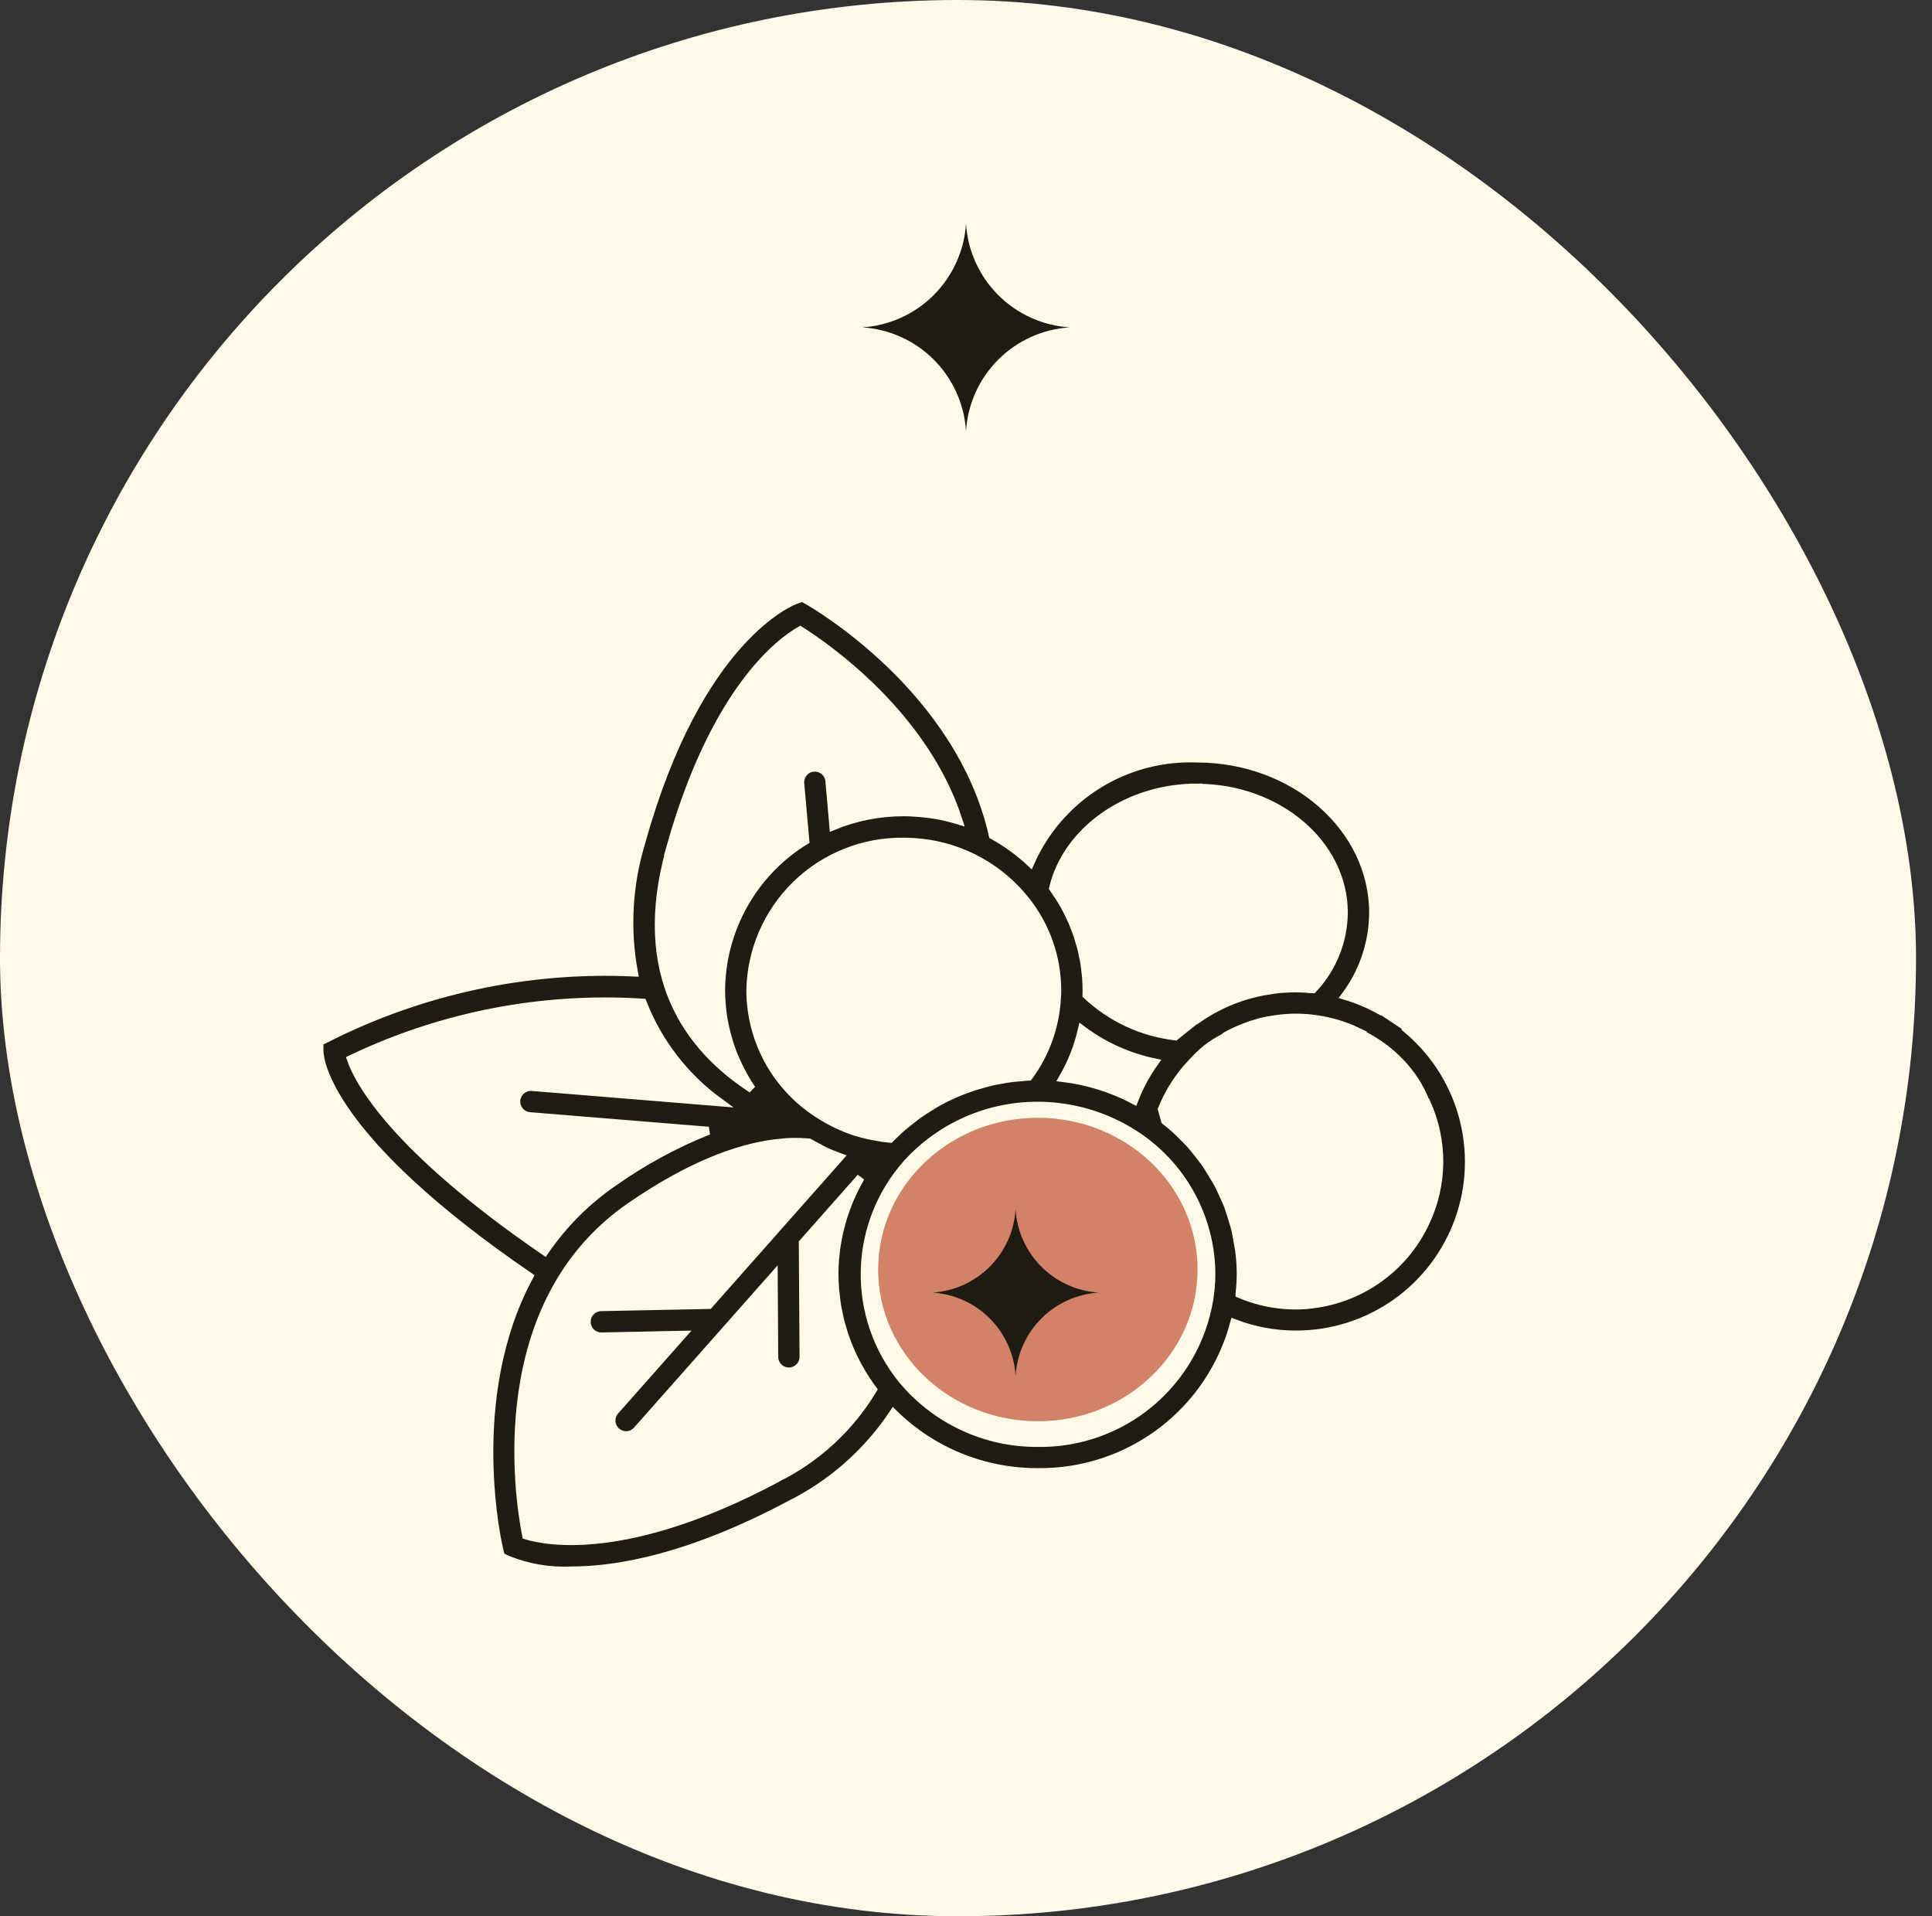<svg xmlns="http://www.w3.org/2000/svg" fill="none" viewBox="0 0 121 120" height="120" width="121">
<rect x="0" y="0" width="121" height="120" fill="#333333" stroke="none"/>
<rect fill="#FFFAE7" rx="60" height="120" width="120"></rect>
<path fill="#E5E1D2" d="M75 79.5C75 84.747 70.523 89 65 89C59.477 89 55 84.747 55 79.5C55 74.253 59.477 70 65 70C70.523 70 75 74.253 75 79.5Z"></path>
<path fill="#D18267" d="M75 79.5C75 84.747 70.523 89 65 89C59.477 89 55 84.747 55 79.5C55 74.253 59.477 70 65 70C70.523 70 75 74.253 75 79.5Z"></path>
<path stroke-width="0.5" stroke="#FFFAE7" fill="#201C14" d="M87.937 64.301L87.973 64.254L87.173 63.72L86.446 63.233L86.417 63.273C85.731 62.89 85.004 62.585 84.25 62.363C85.373 60.862 85.986 59.04 85.999 57.165C85.999 51.833 81.047 47.499 74.959 47.499C72.767 47.415 70.601 47.993 68.742 49.156C66.882 50.32 65.416 52.016 64.533 54.023C63.823 53.356 63.032 52.781 62.179 52.311C60.104 43.103 51.003 37.854 50.614 37.632L50.254 37.425L49.861 37.564C49.613 37.65 43.741 39.868 40.166 52.749C39.358 55.389 39.199 58.185 39.704 60.899C33.061 60.591 26.452 62.003 20.515 64.998L20.002 65.256L20.009 65.834C20.017 66.371 20.461 71.254 33.154 79.936C29.013 87.603 31.241 96.936 31.27 97.054L31.371 97.458L31.744 97.648C33.024 98.174 34.404 98.413 35.786 98.346C38.695 98.346 43.209 97.547 49.437 94.24C52.077 92.93 54.325 90.948 55.954 88.493C58.36 90.871 61.611 92.2 64.994 92.187C67.79 92.221 70.518 91.321 72.746 89.63C74.974 87.94 76.575 85.554 77.295 82.852C78.526 83.328 79.834 83.572 81.154 83.572C83.399 83.577 85.589 82.883 87.422 81.588C89.254 80.293 90.639 78.459 91.384 76.342C92.129 74.225 92.197 71.928 91.578 69.771C90.96 67.613 89.686 65.701 87.933 64.3L87.937 64.301ZM84.777 64.716L84.683 64.76C84.508 64.832 84.323 64.902 84.113 64.967L83.974 65.01C83.803 65.061 83.614 65.111 83.429 65.153C83.372 65.168 83.318 65.182 83.258 65.193C83.018 65.243 82.778 65.29 82.513 65.328C82.473 65.336 82.426 65.339 82.393 65.343C82.167 65.375 81.931 65.4 81.691 65.418C81.615 65.426 81.541 65.429 81.461 65.436C81.171 65.454 80.877 65.469 80.57 65.469C79.318 65.483 78.071 65.299 76.876 64.924C76.837 64.91 76.804 64.892 76.765 64.877C76.766 64.875 76.769 64.873 76.771 64.872C76.773 64.871 76.776 64.87 76.779 64.87C77.073 64.705 77.377 64.558 77.689 64.43C77.764 64.397 77.839 64.368 77.911 64.34C78.209 64.22 78.514 64.119 78.824 64.035C78.844 64.031 78.863 64.024 78.881 64.017C79.21 63.932 79.544 63.868 79.881 63.824L80.128 63.791C80.472 63.75 80.818 63.728 81.164 63.726C81.596 63.728 82.027 63.761 82.454 63.824C83.347 63.95 84.215 64.211 85.03 64.598C84.944 64.637 84.869 64.677 84.783 64.718L84.777 64.716ZM71.033 68.901C69.642 68.166 68.128 67.693 66.566 67.504C67.114 66.558 67.516 65.535 67.759 64.469C69.106 65.482 70.659 66.185 72.309 66.53C71.785 67.263 71.357 68.06 71.033 68.901ZM74.963 49.331C80.037 49.331 84.164 52.842 84.164 57.164C84.142 58.945 83.451 60.654 82.229 61.95C82.19 61.95 82.154 61.95 82.118 61.943C81.791 61.911 81.47 61.893 81.158 61.893C80.846 61.893 80.537 61.907 80.234 61.932C79.864 61.965 79.499 62.019 79.137 62.086C77.641 62.365 76.222 62.963 74.978 63.84L74.953 63.822L74.393 64.27L73.605 64.9C71.522 64.655 69.572 63.747 68.044 62.309C68.044 62.216 68.051 62.12 68.051 62.026C68.051 61.728 68.037 61.426 68.015 61.138C68.008 61.041 67.99 60.945 67.979 60.848C67.958 60.651 67.936 60.454 67.904 60.26C67.886 60.14 67.857 60.034 67.835 59.919C67.799 59.744 67.767 59.571 67.724 59.399C67.695 59.279 67.659 59.159 67.623 59.048C67.576 58.883 67.529 58.718 67.477 58.557C67.437 58.437 67.39 58.317 67.345 58.197C67.287 58.04 67.225 57.885 67.159 57.731C67.108 57.611 67.051 57.498 66.998 57.383C66.926 57.233 66.855 57.082 66.776 56.936C66.715 56.816 66.656 56.71 66.586 56.595C66.503 56.452 66.418 56.304 66.325 56.165C66.253 56.054 66.182 55.947 66.106 55.839C66.056 55.763 66.009 55.685 65.956 55.61C66.817 51.994 70.61 49.318 74.967 49.318L74.963 49.331ZM64.255 56.4C65.524 58 66.214 59.983 66.214 62.025C66.214 62.207 66.203 62.385 66.189 62.602C66.078 64.342 65.469 66.014 64.433 67.418C64.262 67.425 64.089 67.45 63.917 67.464C63.746 67.479 63.557 67.49 63.383 67.511C63.122 67.544 62.864 67.59 62.609 67.64C62.445 67.668 62.283 67.694 62.122 67.733C61.839 67.798 61.563 67.88 61.282 67.962C61.15 68.002 61.017 68.031 60.889 68.082C60.484 68.218 60.089 68.369 59.703 68.541L59.692 68.548C59.309 68.72 58.936 68.91 58.574 69.118C58.454 69.186 58.334 69.268 58.214 69.344C57.974 69.49 57.734 69.641 57.501 69.806C57.362 69.903 57.232 70.013 57.1 70.118C56.9 70.275 56.699 70.43 56.5 70.598C56.365 70.718 56.231 70.845 56.103 70.971C55.975 71.097 55.856 71.193 55.743 71.312C55.377 71.276 55.013 71.221 54.653 71.147C54.256 71.07 53.864 70.969 53.479 70.846C52.764 70.604 52.079 70.279 51.439 69.879C50.087 69.062 48.969 67.912 48.19 66.538C47.412 65.165 46.999 63.614 46.993 62.036C47.033 59.525 48.068 57.133 49.87 55.385C51.672 53.636 54.094 52.674 56.605 52.709C56.985 52.709 57.365 52.731 57.743 52.774C59.014 52.918 60.244 53.312 61.362 53.935C62.479 54.557 63.463 55.395 64.255 56.4ZM41.935 53.237C44.715 43.205 48.885 40.174 50.117 39.472C51.754 40.508 57.907 44.76 60.034 51.377C59.812 51.309 59.583 51.257 59.357 51.195C59.321 51.184 59.282 51.173 59.246 51.166C58.863 51.078 58.476 51.011 58.085 50.966L57.806 50.933C57.409 50.894 57.007 50.865 56.606 50.865C55.092 50.862 53.593 51.157 52.192 51.732L51.945 48.916C51.936 48.795 51.903 48.678 51.848 48.57C51.793 48.462 51.717 48.366 51.624 48.287C51.532 48.209 51.425 48.15 51.309 48.113C51.194 48.076 51.072 48.063 50.952 48.074C50.831 48.084 50.714 48.119 50.606 48.175C50.499 48.231 50.404 48.309 50.327 48.402C50.25 48.495 50.192 48.603 50.156 48.719C50.121 48.834 50.109 48.956 50.121 49.077L50.437 52.646C48.833 53.633 47.508 55.013 46.585 56.654C45.662 58.296 45.173 60.145 45.163 62.028C45.165 62.459 45.193 62.888 45.245 63.315C45.253 63.387 45.26 63.454 45.271 63.526C45.328 63.928 45.409 64.326 45.511 64.719C45.529 64.794 45.55 64.869 45.572 64.944C45.68 65.338 45.81 65.726 45.962 66.105C45.98 66.144 45.998 66.184 46.016 66.225C46.169 66.588 46.341 66.944 46.532 67.289L46.607 67.432C46.757 67.694 46.916 67.952 47.087 68.199C43.035 65.566 39.789 61.023 41.947 53.234L41.935 53.237ZM21.975 66.328C27.663 63.603 33.956 62.384 40.251 62.788C41.227 65.287 42.901 67.453 45.074 69.028L33.326 68.068C33.206 68.058 33.085 68.072 32.97 68.109C32.856 68.146 32.749 68.205 32.658 68.283C32.566 68.361 32.49 68.456 32.435 68.563C32.38 68.67 32.347 68.787 32.337 68.907C32.327 69.027 32.341 69.148 32.378 69.262C32.415 69.377 32.474 69.483 32.552 69.575C32.63 69.667 32.725 69.742 32.832 69.797C32.939 69.852 33.056 69.886 33.176 69.896L44.375 70.809C42.279 71.648 40.288 72.729 38.443 74.03C36.743 75.194 35.274 76.664 34.111 78.365C24.639 71.867 22.455 67.715 21.975 66.328ZM48.572 92.626C39.375 97.505 34.305 96.563 32.951 96.152C32.461 93.651 30.644 81.632 39.487 75.543C43.259 72.945 46.687 71.583 49.654 71.508C49.955 71.502 50.257 71.512 50.557 71.537L50.665 71.544C50.883 71.673 51.112 71.784 51.334 71.904C51.454 71.969 51.581 72.044 51.707 72.101C52.001 72.237 52.299 72.352 52.595 72.461L44.398 81.72L37.645 81.856C37.524 81.858 37.405 81.884 37.295 81.933C37.184 81.981 37.085 82.051 37.001 82.137C36.918 82.224 36.852 82.327 36.808 82.439C36.764 82.551 36.743 82.671 36.745 82.791C36.748 82.912 36.774 83.031 36.822 83.141C36.87 83.251 36.94 83.351 37.027 83.435C37.114 83.518 37.216 83.584 37.328 83.628C37.44 83.672 37.56 83.693 37.681 83.691L42.743 83.586L38.543 88.33C38.46 88.419 38.395 88.525 38.352 88.64C38.31 88.755 38.291 88.877 38.297 89C38.302 89.122 38.333 89.242 38.386 89.353C38.439 89.463 38.513 89.562 38.605 89.644C38.697 89.725 38.804 89.787 38.92 89.826C39.036 89.865 39.159 89.88 39.282 89.871C39.404 89.862 39.523 89.828 39.632 89.772C39.741 89.716 39.838 89.638 39.916 89.544L48.458 79.893L48.49 84.974C48.491 85.094 48.516 85.213 48.563 85.324C48.61 85.435 48.678 85.536 48.764 85.62C48.85 85.705 48.952 85.772 49.063 85.817C49.175 85.862 49.294 85.885 49.415 85.884C49.535 85.883 49.654 85.858 49.765 85.811C49.876 85.764 49.977 85.696 50.061 85.61C50.146 85.524 50.213 85.422 50.258 85.311C50.303 85.199 50.326 85.08 50.325 84.959L50.278 77.834L53.907 73.731C53.875 73.785 53.849 73.839 53.821 73.892C53.741 74.031 53.667 74.171 53.595 74.314C53.534 74.434 53.475 74.554 53.416 74.674C53.348 74.82 53.284 74.968 53.219 75.114C53.169 75.234 53.115 75.362 53.069 75.484C53.012 75.638 52.958 75.792 52.905 75.946C52.862 76.066 52.819 76.193 52.785 76.316C52.735 76.476 52.695 76.638 52.653 76.796C52.621 76.916 52.588 77.036 52.559 77.156C52.52 77.327 52.491 77.5 52.459 77.672C52.437 77.792 52.415 77.901 52.397 78.016C52.369 78.209 52.351 78.402 52.329 78.597C52.318 78.694 52.304 78.79 52.297 78.891C52.275 79.184 52.264 79.478 52.264 79.772C52.264 80.116 52.279 80.456 52.307 80.793C52.318 80.904 52.336 81.015 52.347 81.126C52.372 81.348 52.397 81.574 52.433 81.796C52.455 81.928 52.487 82.058 52.513 82.19C52.552 82.386 52.592 82.583 52.641 82.781C52.677 82.917 52.72 83.054 52.761 83.189C52.815 83.375 52.869 83.559 52.933 83.741C52.979 83.877 53.033 84.014 53.086 84.149C53.155 84.324 53.225 84.501 53.301 84.672C53.362 84.808 53.421 84.941 53.491 85.073C53.573 85.241 53.659 85.41 53.752 85.578C53.824 85.707 53.899 85.836 53.974 85.965C54.071 86.129 54.175 86.291 54.279 86.452C54.362 86.572 54.443 86.699 54.533 86.822C54.58 86.89 54.623 86.957 54.673 87.022C53.226 89.438 51.107 91.38 48.574 92.612L48.572 92.626ZM64.985 90.36C63.361 90.368 61.754 90.015 60.283 89.325C58.812 88.635 57.513 87.627 56.48 86.373C54.923 84.448 54.1 82.034 54.158 79.559C54.217 77.084 55.153 74.711 56.799 72.862C57.826 71.729 59.078 70.823 60.474 70.199C61.871 69.576 63.382 69.251 64.911 69.243C67.089 69.229 69.224 69.849 71.055 71.028C72.526 71.973 73.737 73.27 74.578 74.802C75.418 76.334 75.862 78.053 75.869 79.8C75.865 80.343 75.818 80.885 75.727 81.42C75.301 83.949 73.984 86.241 72.013 87.881C70.042 89.522 67.549 90.401 64.985 90.36ZM81.897 81.72C80.439 81.844 78.974 81.606 77.63 81.029C77.63 81.029 77.63 81.029 77.63 81.022C77.677 80.619 77.702 80.213 77.705 79.808C77.706 79.307 77.673 78.807 77.608 78.31C77.587 78.146 77.547 77.98 77.518 77.816C77.464 77.493 77.41 77.168 77.332 76.856C77.282 76.662 76.991 75.724 76.885 75.452C76.809 75.255 76.713 75.062 76.627 74.867C76.507 74.613 76.401 74.358 76.267 74.115C76.162 73.922 75.65 73.083 75.496 72.857C75.368 72.671 75.224 72.497 75.088 72.316C74.924 72.105 74.758 71.894 74.579 71.692C74.426 71.52 74.264 71.358 74.099 71.194C73.91 71.004 73.717 70.815 73.515 70.635C73.34 70.481 73.155 70.334 72.97 70.187C72.902 69.947 72.835 69.714 72.766 69.467C73.206 68.366 73.856 67.361 74.679 66.508C74.799 66.388 74.919 66.257 75.052 66.135C75.092 66.156 75.139 66.174 75.181 66.196C75.223 66.218 75.292 66.25 75.345 66.279C75.645 66.426 75.953 66.554 76.269 66.662C77.653 67.106 79.1 67.324 80.554 67.306C80.914 67.306 81.274 67.292 81.622 67.266C81.742 67.259 82.421 67.194 82.647 67.162C82.767 67.144 82.887 67.126 83.007 67.104C83.215 67.068 84.362 66.803 84.555 66.744C84.645 66.716 84.741 66.69 84.827 66.662C85.091 66.573 85.349 66.472 85.601 66.357C85.616 66.35 86.081 66.117 86.275 65.997C86.347 65.954 86.403 65.907 86.471 65.865C86.561 65.804 86.661 65.745 86.744 65.682C87.398 66.207 87.976 66.821 88.46 67.506C85.651 68.652 82.65 69.252 79.617 69.276C79.496 69.274 79.376 69.296 79.264 69.34C79.151 69.383 79.049 69.449 78.962 69.533C78.875 69.617 78.805 69.717 78.757 69.827C78.708 69.938 78.682 70.057 78.68 70.178C78.677 70.298 78.699 70.418 78.743 70.531C78.787 70.643 78.853 70.746 78.936 70.833C79.02 70.92 79.12 70.99 79.231 71.038C79.341 71.086 79.46 71.112 79.581 71.115C79.701 71.115 79.821 71.115 79.941 71.115C83.18 71.034 86.376 70.354 89.367 69.108C89.891 70.279 90.155 71.549 90.141 72.831C90.127 74.112 89.836 75.376 89.288 76.535C88.62 77.975 87.584 79.212 86.284 80.121C84.984 81.031 83.467 81.581 81.886 81.716L81.897 81.72Z"></path>
<path fill="#1F1B13" d="M63.605 86.149C63.521 84.796 62.945 83.521 61.987 82.562C61.028 81.604 59.752 81.029 58.399 80.945C59.752 80.86 61.027 80.284 61.986 79.326C62.944 78.367 63.52 77.092 63.605 75.739C63.689 77.093 64.265 78.368 65.224 79.327C66.182 80.286 67.459 80.861 68.812 80.945C67.459 81.029 66.183 81.604 65.224 82.563C64.266 83.522 63.69 84.797 63.606 86.15L63.605 86.149Z" clip-rule="evenodd" fill-rule="evenodd"></path>
<path fill="#1F1B13" d="M83.503 75.756C83.422 74.455 82.869 73.229 81.948 72.308C81.026 71.387 79.8 70.834 78.5 70.753C79.8 70.671 81.026 70.118 81.947 69.197C82.868 68.276 83.421 67.05 83.503 65.75C83.584 67.05 84.137 68.276 85.058 69.198C85.979 70.119 87.205 70.672 88.506 70.753C87.205 70.834 85.979 71.387 85.058 72.308C84.137 73.229 83.584 74.455 83.503 75.756Z" clip-rule="evenodd" fill-rule="evenodd"></path>
<path fill="#FFFAE7" d="M89.999 71.5C89.999 76.16 85.974 80.375 81.314 80.375C79.626 77 75.688 74.5 74 70C72.875 66.062 76.5 64.062 81 63.5C85.66 63.5 89.999 66.84 89.999 71.5Z"></path>
<path fill="#1F1B13" d="M60.5 27C60.395 25.31 59.677 23.717 58.48 22.52C57.283 21.323 55.69 20.605 54 20.5C55.689 20.394 57.281 19.675 58.478 18.478C59.675 17.281 60.394 15.689 60.5 14C60.605 15.69 61.323 17.283 62.52 18.48C63.717 19.677 65.31 20.395 67 20.5C65.31 20.605 63.717 21.323 62.52 22.52C61.323 23.717 60.605 25.31 60.5 27Z" clip-rule="evenodd" fill-rule="evenodd"></path>
</svg>
